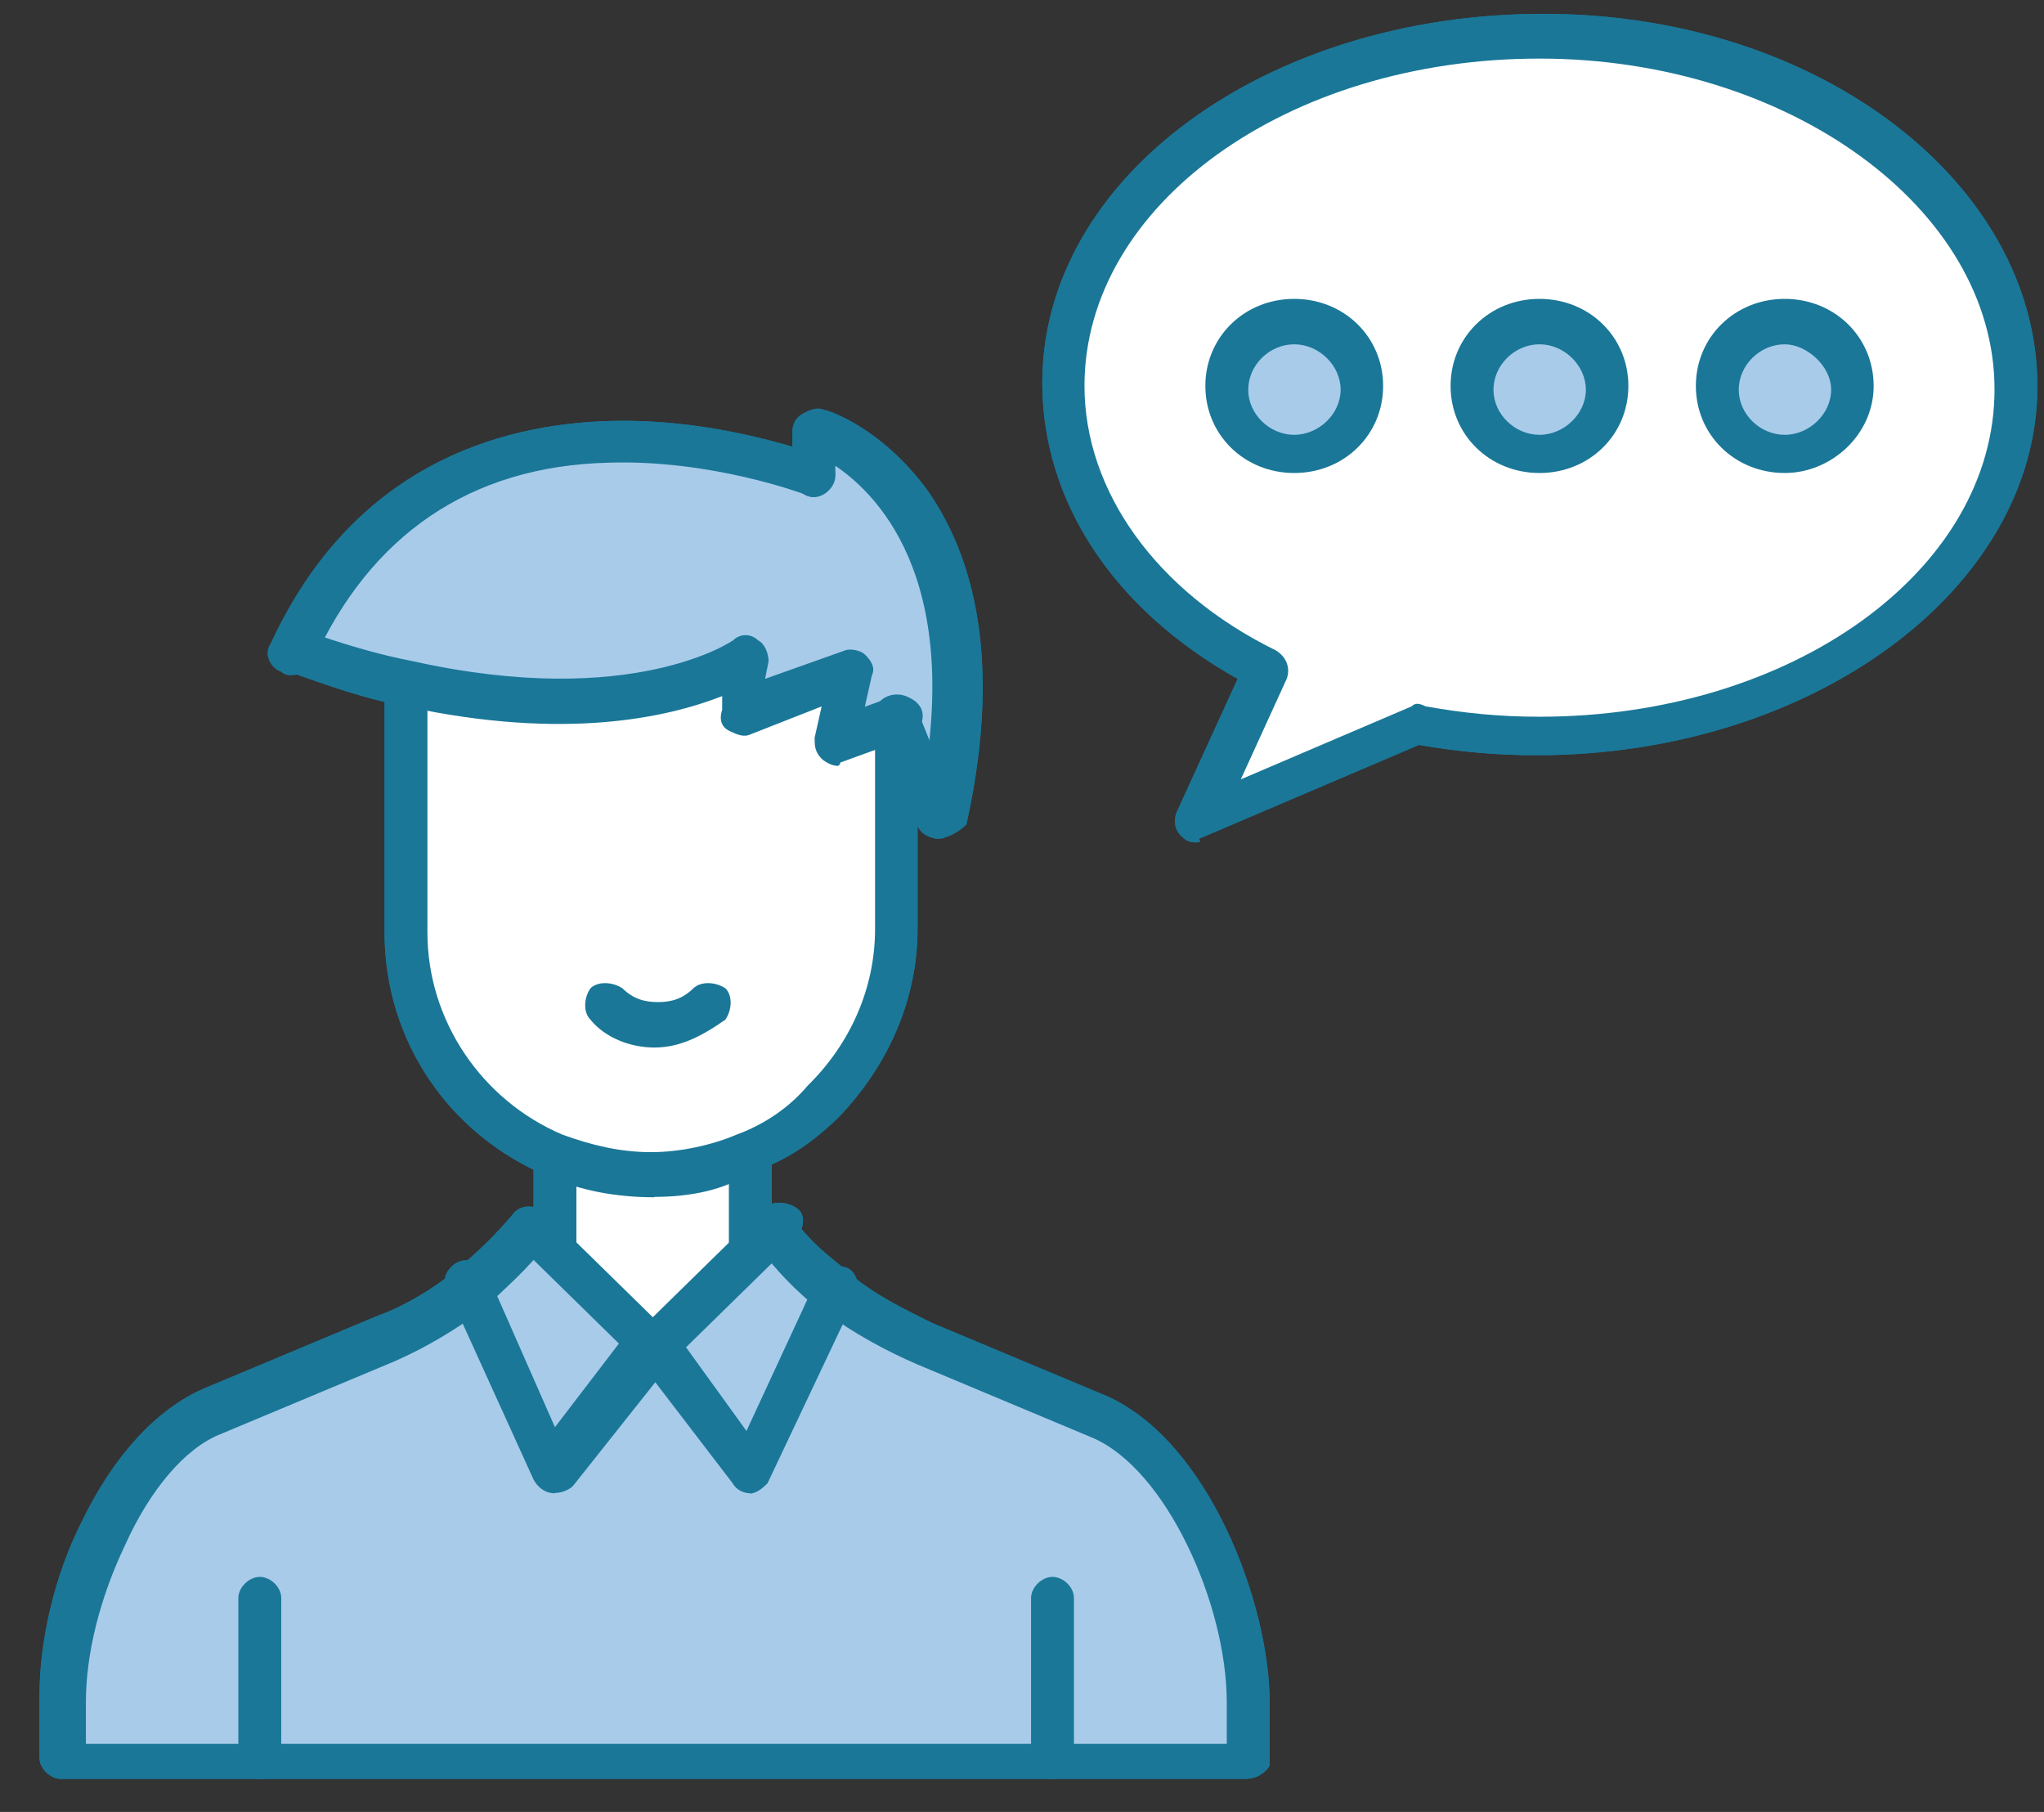 <svg width="44" height="39" viewBox="0 0 44 39" fill="none" xmlns="http://www.w3.org/2000/svg">
<rect x="0" y="0" width="44" height="39" fill="#333333" stroke="none"/>
<g clip-path="url(#clip0_5473_1441)">
<path d="M33.14 0.816C38.805 0.816 43.396 4.187 43.396 8.314C43.396 12.441 38.805 15.812 33.14 15.812C32.224 15.812 31.377 15.738 30.538 15.59L25.72 17.686L27.247 14.463C24.57 13.115 22.883 10.863 22.883 8.322C22.808 4.202 27.474 0.824 33.14 0.824V0.816Z" fill="white"/>
<path d="M18.066 27.643L16.152 31.689L14.087 28.992L16.152 26.969L16.765 26.369C17.15 26.895 17.453 27.192 17.99 27.569C17.99 27.619 18.015 27.643 18.066 27.643Z" fill="#A8CBEA"/>
<path d="M11.946 26.822L14.086 28.919L11.946 31.689L10.108 27.644C10.645 27.192 11.023 26.896 11.409 26.296L11.946 26.822Z" fill="#A8CBEA"/>
<path d="M8.27 28.77C8.958 28.474 9.571 28.17 10.108 27.718L11.946 31.763L14.087 29.066L16.152 31.763L18.065 27.718C18.602 28.17 19.215 28.54 19.903 28.844L23.655 30.415C25.569 31.237 26.869 34.46 26.869 36.556V37.905H1.312V36.556C1.312 35.505 1.614 34.156 2.151 33.037C2.688 31.911 3.528 30.866 4.443 30.415L8.27 28.762V28.77Z" fill="#A8CBEA"/>
<path d="M16.152 26.97L14.087 28.992L11.946 26.896V24.947C12.635 25.244 13.323 25.399 14.087 25.399C14.851 25.399 15.539 25.251 16.152 25.021V26.97Z" fill="white"/>
<path d="M19.366 15.508V20.153C19.366 21.576 18.753 22.924 17.838 23.828C17.377 24.28 16.764 24.725 16.151 24.954C15.539 25.177 14.851 25.332 14.087 25.332C13.323 25.332 12.634 25.184 11.946 24.88C10.032 24.058 8.731 22.258 8.731 20.087V14.767C13.86 15.893 16.076 14.167 16.076 14.167L15.925 15.367L18.3 14.471L17.997 15.967L19.374 15.515L19.366 15.508Z" fill="white"/>
<path d="M17.528 9.285C17.528 9.285 21.817 10.559 20.282 17.605L19.442 15.509L17.99 15.96L18.292 14.464L15.917 15.36L16.069 14.16C16.069 14.16 13.852 15.886 8.724 14.76C7.96 14.612 7.121 14.382 6.273 14.086C9.488 7.04 17.521 10.263 17.521 10.263V9.293L17.528 9.285Z" fill="#A8CBEA"/>
<path d="M38.419 6.885C39.184 6.885 39.872 7.485 39.872 8.307C39.872 9.13 39.259 9.73 38.419 9.73C37.656 9.73 36.967 9.13 36.967 8.307C36.967 7.485 37.58 6.885 38.419 6.885Z" fill="#A8CBEA"/>
<path d="M33.14 6.885C33.904 6.885 34.592 7.485 34.592 8.307C34.592 9.13 33.979 9.73 33.14 9.73C32.376 9.73 31.688 9.13 31.688 8.307C31.688 7.485 32.3 6.885 33.14 6.885Z" fill="#A8CBEA"/>
<path d="M27.86 6.885C28.624 6.885 29.313 7.485 29.313 8.307C29.313 9.13 28.7 9.73 27.86 9.73C27.096 9.73 26.408 9.13 26.408 8.307C26.408 7.485 27.096 6.885 27.86 6.885Z" fill="#A8CBEA"/>
<path d="M27.86 10.181C26.786 10.181 25.947 9.359 25.947 8.307C25.947 7.255 26.786 6.433 27.86 6.433C28.934 6.433 29.774 7.255 29.774 8.307C29.774 9.359 28.934 10.181 27.86 10.181ZM27.86 7.411C27.323 7.411 26.87 7.863 26.87 8.389C26.87 8.915 27.331 9.359 27.86 9.359C28.39 9.359 28.859 8.907 28.859 8.389C28.859 7.87 28.397 7.411 27.86 7.411Z" fill="#1A7798"/>
<path d="M33.14 10.181C32.066 10.181 31.226 9.359 31.226 8.307C31.226 7.255 32.066 6.433 33.14 6.433C34.214 6.433 35.053 7.255 35.053 8.307C35.053 9.359 34.214 10.181 33.14 10.181ZM33.14 7.411C32.603 7.411 32.149 7.863 32.149 8.389C32.149 8.915 32.61 9.359 33.14 9.359C33.669 9.359 34.138 8.907 34.138 8.389C34.138 7.87 33.677 7.411 33.14 7.411Z" fill="#1A7798"/>
<path d="M38.419 10.181C37.345 10.181 36.506 9.359 36.506 8.307C36.506 7.255 37.345 6.433 38.419 6.433C39.493 6.433 40.333 7.255 40.333 8.307C40.333 9.359 39.418 10.181 38.419 10.181ZM38.419 7.411C37.883 7.411 37.429 7.863 37.429 8.389C37.429 8.915 37.89 9.359 38.419 9.359C38.949 9.359 39.418 8.907 39.418 8.389C39.418 7.87 38.881 7.411 38.419 7.411Z" fill="#1A7798"/>
<path d="M16.152 27.422C15.925 27.422 15.69 27.199 15.69 26.97V24.947C15.69 24.725 15.917 24.495 16.152 24.495C16.386 24.495 16.613 24.717 16.613 24.947V26.97C16.613 27.192 16.386 27.422 16.152 27.422Z" fill="#1A7798"/>
<path d="M11.946 27.348C11.719 27.348 11.485 27.125 11.485 26.896V24.947C11.485 24.725 11.712 24.495 11.946 24.495C12.181 24.495 12.408 24.717 12.408 24.947V26.896C12.408 27.118 12.181 27.348 11.946 27.348Z" fill="#1A7798"/>
<path d="M26.862 38.29H1.311C1.085 38.29 0.85 38.068 0.85 37.838V36.49C0.85 35.364 1.153 33.941 1.765 32.741C2.454 31.319 3.369 30.34 4.367 29.896L8.119 28.325C8.732 28.103 9.344 27.725 9.806 27.347C10.343 26.895 10.645 26.599 11.031 26.147C11.182 25.925 11.492 25.925 11.719 26.073C11.946 26.221 11.946 26.525 11.795 26.747C11.334 27.347 10.88 27.718 10.418 28.17C9.806 28.622 9.193 28.992 8.505 29.296L4.753 30.866C3.989 31.163 3.225 32.067 2.688 33.267C2.151 34.393 1.849 35.593 1.849 36.638V37.535H26.408V36.638C26.408 34.541 25.107 31.615 23.504 30.941L19.752 29.37C19.064 29.074 18.375 28.696 17.763 28.244C17.763 28.244 17.687 28.17 17.611 28.17C17.15 27.792 16.772 27.421 16.31 26.821C16.159 26.599 16.235 26.295 16.386 26.147C16.613 25.999 16.923 26.073 17.074 26.221C17.46 26.747 17.763 26.97 18.224 27.347L18.3 27.421C18.837 27.873 19.449 28.17 20.062 28.474L23.814 30.044C26.03 31.022 27.331 34.541 27.331 36.638V37.986C27.331 38.06 27.104 38.283 26.869 38.283L26.862 38.29Z" fill="#1A7798"/>
<path d="M20.206 18.05H20.13C19.903 17.976 19.669 17.753 19.744 17.524C20.818 12.649 18.98 10.7 17.982 10.026V10.248C17.982 10.47 17.755 10.7 17.52 10.7C17.286 10.7 17.059 10.478 17.059 10.248V9.278C17.059 9.129 17.135 8.981 17.286 8.9C17.437 8.826 17.588 8.752 17.747 8.826C17.823 8.826 18.973 9.203 19.964 10.552C20.803 11.752 21.65 13.923 20.803 17.746C20.652 17.894 20.417 18.042 20.191 18.042L20.206 18.05Z" fill="#1A7798"/>
<path d="M20.206 18.049C20.055 18.049 19.82 17.975 19.744 17.753L18.905 15.656C18.829 15.434 18.905 15.13 19.132 15.056C19.359 14.982 19.669 15.056 19.744 15.278L20.584 17.375C20.66 17.597 20.584 17.901 20.357 17.975C20.357 18.049 20.281 18.049 20.206 18.049Z" fill="#1A7798"/>
<path d="M17.989 16.479C17.914 16.479 17.762 16.405 17.687 16.331C17.536 16.183 17.536 16.035 17.536 15.879L17.687 15.205L16.159 15.805C16.008 15.879 15.857 15.805 15.698 15.731C15.546 15.657 15.471 15.509 15.546 15.279V14.983C14.397 15.434 12.181 15.953 8.739 15.205C7.899 15.057 7.052 14.753 6.213 14.457C5.986 14.382 5.827 14.079 5.91 13.856C5.986 13.634 6.296 13.479 6.523 13.56C7.362 13.856 8.126 14.086 8.898 14.234C13.64 15.286 15.781 13.782 15.781 13.782C15.932 13.634 16.167 13.634 16.318 13.782C16.469 13.856 16.545 14.079 16.545 14.234L16.469 14.612L18.156 14.012C18.307 13.938 18.542 14.012 18.617 14.086C18.768 14.234 18.844 14.382 18.768 14.538L18.617 15.212L19.23 14.99C19.457 14.916 19.767 15.064 19.843 15.286C19.918 15.509 19.767 15.812 19.54 15.886L18.088 16.413C18.088 16.487 18.012 16.487 18.012 16.487L17.989 16.479Z" fill="#1A7798"/>
<path d="M6.281 14.53C6.205 14.53 6.129 14.53 6.054 14.456C5.827 14.382 5.668 14.078 5.827 13.856C7.589 10.033 10.721 9.136 13.096 9.062C15.546 8.988 17.611 9.811 17.687 9.811C17.914 9.885 18.073 10.188 17.914 10.411C17.838 10.633 17.528 10.789 17.301 10.633C17.301 10.633 15.312 9.885 13.096 9.959C10.108 10.033 7.967 11.53 6.742 14.234C6.591 14.456 6.44 14.53 6.281 14.53Z" fill="#1A7798"/>
<path d="M14.087 25.77C13.247 25.77 12.483 25.622 11.795 25.318C9.654 24.421 8.278 22.391 8.278 20.072V14.753C8.278 14.53 8.505 14.301 8.739 14.301C8.974 14.301 9.201 14.523 9.201 14.753V20.072C9.201 21.947 10.35 23.673 12.105 24.421C12.718 24.643 13.33 24.799 14.019 24.799C14.631 24.799 15.32 24.651 15.857 24.421C16.469 24.199 17.006 23.821 17.385 23.369C18.3 22.473 18.837 21.273 18.837 19.998V15.501C18.761 15.279 18.913 15.049 19.139 14.975C19.366 14.901 19.676 14.975 19.752 15.271V19.991C19.752 21.487 19.139 22.91 18.065 24.036C17.528 24.562 16.916 25.007 16.152 25.236C15.615 25.614 14.851 25.762 14.087 25.762V25.77Z" fill="#1A7798"/>
<path d="M14.087 22.547C13.55 22.547 13.013 22.324 12.71 21.947C12.559 21.798 12.559 21.494 12.71 21.272C12.861 21.124 13.171 21.124 13.398 21.272C13.625 21.494 13.86 21.569 14.162 21.569C14.465 21.569 14.699 21.494 14.926 21.272C15.078 21.124 15.388 21.124 15.615 21.272C15.766 21.42 15.766 21.724 15.615 21.947C15.078 22.324 14.616 22.547 14.087 22.547Z" fill="#1A7798"/>
<path d="M22.656 38.29C22.429 38.29 22.195 38.068 22.195 37.839V34.393C22.195 34.171 22.422 33.941 22.656 33.941C22.891 33.941 23.118 34.164 23.118 34.393V37.839C23.193 38.061 22.966 38.29 22.656 38.29Z" fill="#1A7798"/>
<path d="M5.593 38.29C5.366 38.29 5.131 38.068 5.131 37.839V34.393C5.131 34.171 5.358 33.941 5.593 33.941C5.827 33.941 6.054 34.164 6.054 34.393V37.839C6.054 38.061 5.903 38.29 5.593 38.29Z" fill="#1A7798"/>
<path d="M16.152 32.141C16 32.141 15.849 32.067 15.766 31.919L13.701 29.222C13.55 29.073 13.55 28.77 13.777 28.622L16.454 25.999C16.606 25.851 16.916 25.851 17.143 25.999C17.37 26.147 17.294 26.451 17.143 26.673L14.768 28.999L16.069 30.8L17.596 27.503C17.672 27.281 17.982 27.206 18.209 27.281C18.436 27.355 18.512 27.658 18.436 27.881L16.522 31.926C16.447 32 16.296 32.148 16.137 32.148L16.152 32.141Z" fill="#1A7798"/>
<path d="M11.946 32.142C11.719 32.142 11.561 31.993 11.485 31.845L9.647 27.8C9.647 27.726 9.571 27.652 9.571 27.578C9.571 27.355 9.798 27.126 10.033 27.126C10.267 27.126 10.418 27.274 10.494 27.422L11.946 30.719L13.323 28.919L11.561 27.192L11.099 26.741C11.024 26.666 10.948 26.518 10.948 26.444C10.948 26.222 11.175 25.992 11.409 25.992C11.561 25.992 11.636 26.066 11.795 26.14L12.256 26.592L14.397 28.689C14.548 28.837 14.548 29.141 14.473 29.289L12.332 31.986C12.256 32.06 12.105 32.134 11.946 32.134V32.142Z" fill="#1A7798"/>
<path d="M25.72 18.131C25.568 18.131 25.493 18.057 25.417 17.983C25.266 17.835 25.266 17.605 25.341 17.457L26.642 14.612C23.965 13.115 22.437 10.789 22.437 8.24C22.437 3.817 27.255 0.298 33.223 0.298C39.191 0.298 43.858 3.973 43.858 8.314C43.858 12.656 39.039 16.256 33.072 16.256C32.232 16.256 31.385 16.182 30.545 16.034L25.803 18.057C25.878 18.131 25.803 18.131 25.727 18.131H25.72ZM33.14 1.261C27.709 1.261 23.345 4.41 23.345 8.307C23.345 10.552 24.872 12.73 27.474 14.004C27.701 14.152 27.777 14.382 27.701 14.604L26.71 16.775L30.387 15.204C30.462 15.13 30.538 15.13 30.689 15.204C31.529 15.353 32.293 15.427 33.14 15.427C38.571 15.427 42.935 12.278 42.935 8.381C42.935 4.484 38.495 1.261 33.14 1.261Z" fill="#1A7798"/>
<path d="M33.14 0.816C38.805 0.816 43.396 4.187 43.396 8.314C43.396 12.441 38.805 15.812 33.14 15.812C32.224 15.812 31.377 15.738 30.538 15.59L25.72 17.686L27.247 14.463C24.57 13.115 22.883 10.863 22.883 8.322C22.808 4.202 27.474 0.824 33.14 0.824V0.816Z" fill="white"/>
<path d="M18.066 27.643L16.152 31.689L14.087 28.992L16.152 26.969L16.765 26.369C17.15 26.895 17.453 27.192 17.99 27.569C17.99 27.619 18.015 27.643 18.066 27.643Z" fill="#A8CBEA"/>
<path d="M11.946 26.822L14.086 28.919L11.946 31.689L10.108 27.644C10.645 27.192 11.023 26.896 11.409 26.296L11.946 26.822Z" fill="#A8CBEA"/>
<path d="M8.27 28.77C8.958 28.474 9.571 28.17 10.108 27.718L11.946 31.763L14.087 29.066L16.152 31.763L18.065 27.718C18.602 28.17 19.215 28.54 19.903 28.844L23.655 30.415C25.569 31.237 26.869 34.46 26.869 36.556V37.905H1.312V36.556C1.312 35.505 1.614 34.156 2.151 33.037C2.688 31.911 3.528 30.866 4.443 30.415L8.27 28.762V28.77Z" fill="#A8CBEA"/>
<path d="M16.152 26.97L14.087 28.992L11.946 26.896V24.947C12.635 25.244 13.323 25.399 14.087 25.399C14.851 25.399 15.539 25.251 16.152 25.021V26.97Z" fill="white"/>
<path d="M19.366 15.508V20.153C19.366 21.576 18.753 22.924 17.838 23.828C17.377 24.28 16.764 24.725 16.151 24.954C15.539 25.177 14.851 25.332 14.087 25.332C13.323 25.332 12.634 25.184 11.946 24.88C10.032 24.058 8.731 22.258 8.731 20.087V14.767C13.86 15.893 16.076 14.167 16.076 14.167L15.925 15.367L18.3 14.471L17.997 15.967L19.374 15.515L19.366 15.508Z" fill="white"/>
<path d="M17.528 9.285C17.528 9.285 21.817 10.559 20.282 17.605L19.442 15.509L17.99 15.96L18.292 14.464L15.917 15.36L16.069 14.16C16.069 14.16 13.852 15.886 8.724 14.76C7.96 14.612 7.121 14.382 6.273 14.086C9.488 7.04 17.521 10.263 17.521 10.263V9.293L17.528 9.285Z" fill="#A8CBEA"/>
<path d="M38.419 6.885C39.184 6.885 39.872 7.485 39.872 8.307C39.872 9.13 39.259 9.73 38.419 9.73C37.656 9.73 36.967 9.13 36.967 8.307C36.967 7.485 37.58 6.885 38.419 6.885Z" fill="#A8CBEA"/>
<path d="M33.14 6.885C33.904 6.885 34.592 7.485 34.592 8.307C34.592 9.13 33.979 9.73 33.14 9.73C32.376 9.73 31.688 9.13 31.688 8.307C31.688 7.485 32.3 6.885 33.14 6.885Z" fill="#A8CBEA"/>
<path d="M27.86 6.885C28.624 6.885 29.313 7.485 29.313 8.307C29.313 9.13 28.7 9.73 27.86 9.73C27.096 9.73 26.408 9.13 26.408 8.307C26.408 7.485 27.096 6.885 27.86 6.885Z" fill="#A8CBEA"/>
<path d="M27.86 10.181C26.786 10.181 25.947 9.359 25.947 8.307C25.947 7.255 26.786 6.433 27.86 6.433C28.934 6.433 29.774 7.255 29.774 8.307C29.774 9.359 28.934 10.181 27.86 10.181ZM27.86 7.411C27.323 7.411 26.87 7.863 26.87 8.389C26.87 8.915 27.331 9.359 27.86 9.359C28.39 9.359 28.859 8.907 28.859 8.389C28.859 7.87 28.397 7.411 27.86 7.411Z" fill="#1A7798"/>
<path d="M33.14 10.181C32.066 10.181 31.226 9.359 31.226 8.307C31.226 7.255 32.066 6.433 33.14 6.433C34.214 6.433 35.053 7.255 35.053 8.307C35.053 9.359 34.214 10.181 33.14 10.181ZM33.14 7.411C32.603 7.411 32.149 7.863 32.149 8.389C32.149 8.915 32.61 9.359 33.14 9.359C33.669 9.359 34.138 8.907 34.138 8.389C34.138 7.87 33.677 7.411 33.14 7.411Z" fill="#1A7798"/>
<path d="M38.419 10.181C37.345 10.181 36.506 9.359 36.506 8.307C36.506 7.255 37.345 6.433 38.419 6.433C39.493 6.433 40.333 7.255 40.333 8.307C40.333 9.359 39.418 10.181 38.419 10.181ZM38.419 7.411C37.883 7.411 37.429 7.863 37.429 8.389C37.429 8.915 37.89 9.359 38.419 9.359C38.949 9.359 39.418 8.907 39.418 8.389C39.418 7.87 38.881 7.411 38.419 7.411Z" fill="#1A7798"/>
<path d="M16.152 27.422C15.925 27.422 15.69 27.199 15.69 26.97V24.947C15.69 24.725 15.917 24.495 16.152 24.495C16.386 24.495 16.613 24.717 16.613 24.947V26.97C16.613 27.192 16.386 27.422 16.152 27.422Z" fill="#1A7798"/>
<path d="M11.946 27.348C11.719 27.348 11.485 27.125 11.485 26.896V24.947C11.485 24.725 11.712 24.495 11.946 24.495C12.181 24.495 12.408 24.717 12.408 24.947V26.896C12.408 27.118 12.181 27.348 11.946 27.348Z" fill="#1A7798"/>
<path d="M26.862 38.29H1.311C1.085 38.29 0.85 38.068 0.85 37.838V36.49C0.85 35.364 1.153 33.941 1.765 32.741C2.454 31.319 3.369 30.34 4.367 29.896L8.119 28.325C8.732 28.103 9.344 27.725 9.806 27.347C10.343 26.895 10.645 26.599 11.031 26.147C11.182 25.925 11.492 25.925 11.719 26.073C11.946 26.221 11.946 26.525 11.795 26.747C11.334 27.347 10.88 27.718 10.418 28.17C9.806 28.622 9.193 28.992 8.505 29.296L4.753 30.866C3.989 31.163 3.225 32.067 2.688 33.267C2.151 34.393 1.849 35.593 1.849 36.638V37.535H26.408V36.638C26.408 34.541 25.107 31.615 23.504 30.941L19.752 29.37C19.064 29.074 18.375 28.696 17.763 28.244C17.763 28.244 17.687 28.17 17.611 28.17C17.15 27.792 16.772 27.421 16.31 26.821C16.159 26.599 16.235 26.295 16.386 26.147C16.613 25.999 16.923 26.073 17.074 26.221C17.46 26.747 17.763 26.97 18.224 27.347L18.3 27.421C18.837 27.873 19.449 28.17 20.062 28.474L23.814 30.044C26.03 31.022 27.331 34.541 27.331 36.638V37.986C27.331 38.06 27.104 38.283 26.869 38.283L26.862 38.29Z" fill="#1A7798"/>
<path d="M20.206 18.05H20.13C19.903 17.976 19.669 17.753 19.744 17.524C20.818 12.649 18.98 10.7 17.982 10.026V10.248C17.982 10.47 17.755 10.7 17.52 10.7C17.286 10.7 17.059 10.478 17.059 10.248V9.278C17.059 9.129 17.135 8.981 17.286 8.9C17.437 8.826 17.588 8.752 17.747 8.826C17.823 8.826 18.973 9.203 19.964 10.552C20.803 11.752 21.65 13.923 20.803 17.746C20.652 17.894 20.417 18.042 20.191 18.042L20.206 18.05Z" fill="#1A7798"/>
<path d="M20.206 18.049C20.055 18.049 19.82 17.975 19.744 17.753L18.905 15.656C18.829 15.434 18.905 15.13 19.132 15.056C19.359 14.982 19.669 15.056 19.744 15.278L20.584 17.375C20.66 17.597 20.584 17.901 20.357 17.975C20.357 18.049 20.281 18.049 20.206 18.049Z" fill="#1A7798"/>
<path d="M17.989 16.479C17.914 16.479 17.762 16.405 17.687 16.331C17.536 16.183 17.536 16.035 17.536 15.879L17.687 15.205L16.159 15.805C16.008 15.879 15.857 15.805 15.698 15.731C15.546 15.657 15.471 15.509 15.546 15.279V14.983C14.397 15.434 12.181 15.953 8.739 15.205C7.899 15.057 7.052 14.753 6.213 14.457C5.986 14.382 5.827 14.079 5.91 13.856C5.986 13.634 6.296 13.479 6.523 13.56C7.362 13.856 8.126 14.086 8.898 14.234C13.64 15.286 15.781 13.782 15.781 13.782C15.932 13.634 16.167 13.634 16.318 13.782C16.469 13.856 16.545 14.079 16.545 14.234L16.469 14.612L18.156 14.012C18.307 13.938 18.542 14.012 18.617 14.086C18.768 14.234 18.844 14.382 18.768 14.538L18.617 15.212L19.23 14.99C19.457 14.916 19.767 15.064 19.843 15.286C19.918 15.509 19.767 15.812 19.54 15.886L18.088 16.413C18.088 16.487 18.012 16.487 18.012 16.487L17.989 16.479Z" fill="#1A7798"/>
<path d="M6.281 14.53C6.205 14.53 6.129 14.53 6.054 14.456C5.827 14.382 5.668 14.078 5.827 13.856C7.589 10.033 10.721 9.136 13.096 9.062C15.546 8.988 17.611 9.811 17.687 9.811C17.914 9.885 18.073 10.188 17.914 10.411C17.838 10.633 17.528 10.789 17.301 10.633C17.301 10.633 15.312 9.885 13.096 9.959C10.108 10.033 7.967 11.53 6.742 14.234C6.591 14.456 6.44 14.53 6.281 14.53Z" fill="#1A7798"/>
<path d="M14.087 25.77C13.247 25.77 12.483 25.622 11.795 25.318C9.654 24.421 8.278 22.391 8.278 20.072V14.753C8.278 14.53 8.505 14.301 8.739 14.301C8.974 14.301 9.201 14.523 9.201 14.753V20.072C9.201 21.947 10.35 23.673 12.105 24.421C12.718 24.643 13.33 24.799 14.019 24.799C14.631 24.799 15.32 24.651 15.857 24.421C16.469 24.199 17.006 23.821 17.385 23.369C18.3 22.473 18.837 21.273 18.837 19.998V15.501C18.761 15.279 18.913 15.049 19.139 14.975C19.366 14.901 19.676 14.975 19.752 15.271V19.991C19.752 21.487 19.139 22.91 18.065 24.036C17.528 24.562 16.916 25.007 16.152 25.236C15.615 25.614 14.851 25.762 14.087 25.762V25.77Z" fill="#1A7798"/>
<path d="M14.087 22.547C13.55 22.547 13.013 22.324 12.71 21.947C12.559 21.798 12.559 21.494 12.71 21.272C12.861 21.124 13.171 21.124 13.398 21.272C13.625 21.494 13.86 21.569 14.162 21.569C14.465 21.569 14.699 21.494 14.926 21.272C15.078 21.124 15.388 21.124 15.615 21.272C15.766 21.42 15.766 21.724 15.615 21.947C15.078 22.324 14.616 22.547 14.087 22.547Z" fill="#1A7798"/>
<path d="M22.656 38.29C22.429 38.29 22.195 38.068 22.195 37.839V34.393C22.195 34.171 22.422 33.941 22.656 33.941C22.891 33.941 23.118 34.164 23.118 34.393V37.839C23.193 38.061 22.966 38.29 22.656 38.29Z" fill="#1A7798"/>
<path d="M5.593 38.29C5.366 38.29 5.131 38.068 5.131 37.839V34.393C5.131 34.171 5.358 33.941 5.593 33.941C5.827 33.941 6.054 34.164 6.054 34.393V37.839C6.054 38.061 5.903 38.29 5.593 38.29Z" fill="#1A7798"/>
<path d="M16.152 32.141C16 32.141 15.849 32.067 15.766 31.919L13.701 29.222C13.55 29.073 13.55 28.77 13.777 28.622L16.454 25.999C16.606 25.851 16.916 25.851 17.143 25.999C17.37 26.147 17.294 26.451 17.143 26.673L14.768 28.999L16.069 30.8L17.596 27.503C17.672 27.281 17.982 27.206 18.209 27.281C18.436 27.355 18.512 27.658 18.436 27.881L16.522 31.926C16.447 32 16.296 32.148 16.137 32.148L16.152 32.141Z" fill="#1A7798"/>
<path d="M11.946 32.142C11.719 32.142 11.561 31.993 11.485 31.845L9.647 27.8C9.647 27.726 9.571 27.652 9.571 27.578C9.571 27.355 9.798 27.126 10.033 27.126C10.267 27.126 10.418 27.274 10.494 27.422L11.946 30.719L13.323 28.919L11.561 27.192L11.099 26.741C11.024 26.666 10.948 26.518 10.948 26.444C10.948 26.222 11.175 25.992 11.409 25.992C11.561 25.992 11.636 26.066 11.795 26.14L12.256 26.592L14.397 28.689C14.548 28.837 14.548 29.141 14.473 29.289L12.332 31.986C12.256 32.06 12.105 32.134 11.946 32.134V32.142Z" fill="#1A7798"/>
<path d="M25.72 18.131C25.568 18.131 25.493 18.057 25.417 17.983C25.266 17.835 25.266 17.605 25.341 17.457L26.642 14.612C23.965 13.115 22.437 10.789 22.437 8.24C22.437 3.817 27.255 0.298 33.223 0.298C39.191 0.298 43.858 3.973 43.858 8.314C43.858 12.656 39.039 16.256 33.072 16.256C32.232 16.256 31.385 16.182 30.545 16.034L25.803 18.057C25.878 18.131 25.803 18.131 25.727 18.131H25.72ZM33.14 1.261C27.709 1.261 23.345 4.41 23.345 8.307C23.345 10.552 24.872 12.73 27.474 14.004C27.701 14.152 27.777 14.382 27.701 14.604L26.71 16.775L30.387 15.204C30.462 15.13 30.538 15.13 30.689 15.204C31.529 15.353 32.293 15.427 33.14 15.427C38.571 15.427 42.935 12.278 42.935 8.381C42.935 4.484 38.495 1.261 33.14 1.261Z" fill="#1A7798"/>
</g>
<defs>
<clipPath id="clip0_5473_1441">
<rect width="43" height="38" fill="white" transform="translate(0.85 0.29)"/>
</clipPath>
</defs>
</svg>
